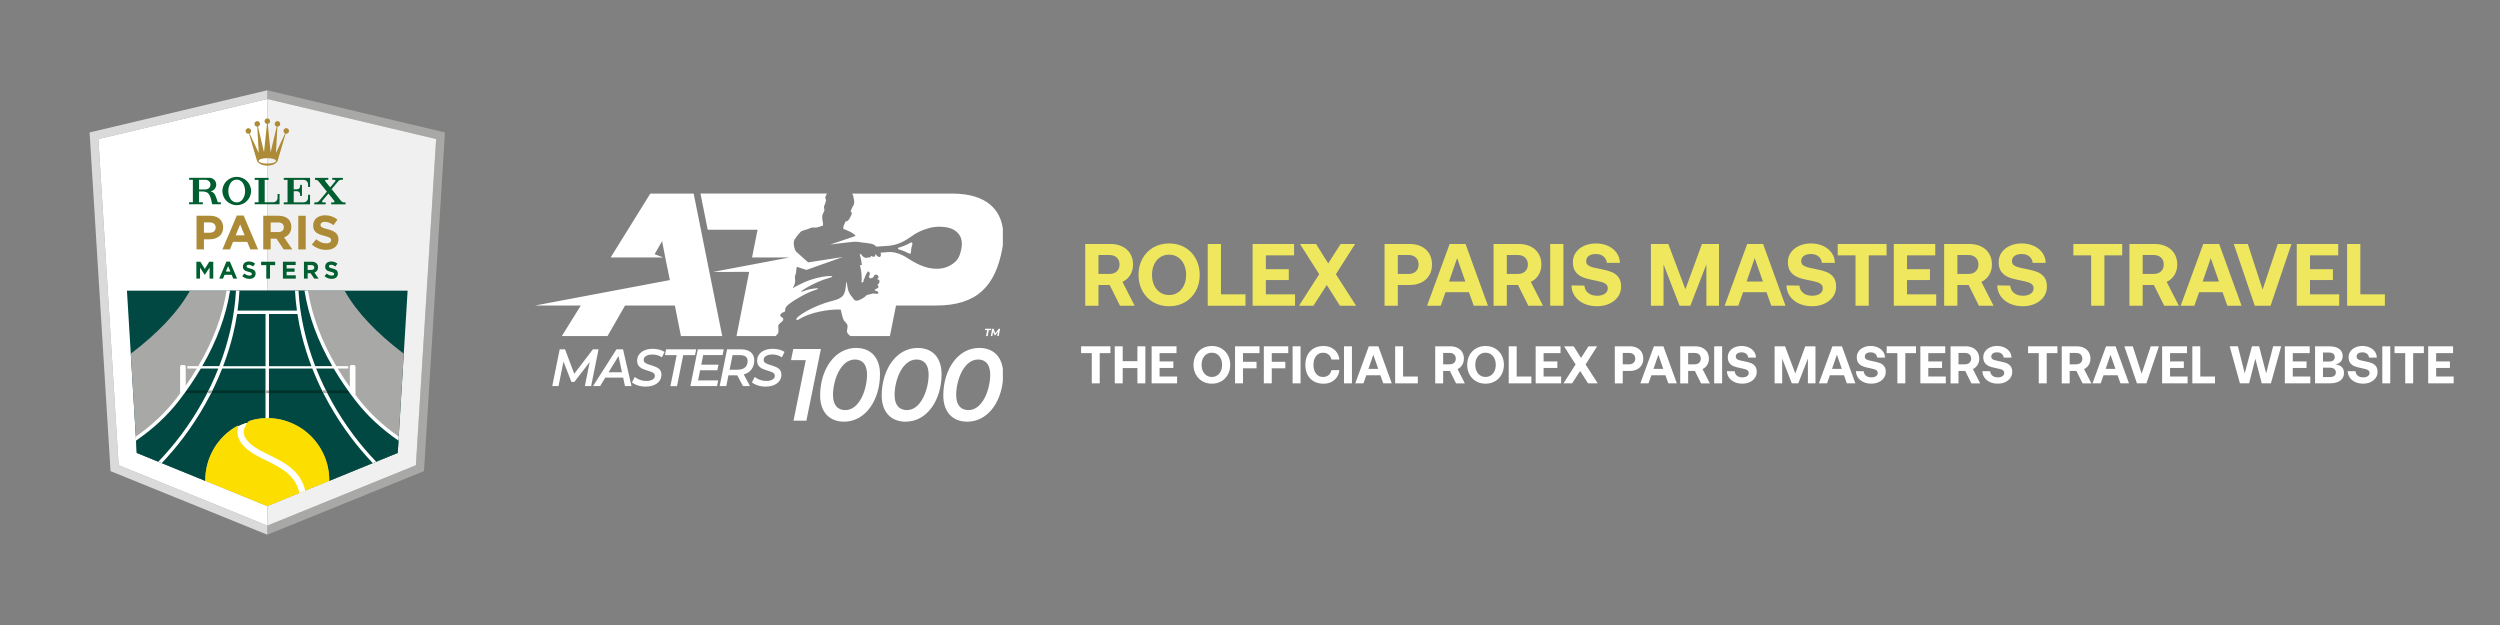 <?xml version="1.0" encoding="UTF-8"?>
<svg id="Calque_1" data-name="Calque 1" xmlns="http://www.w3.org/2000/svg" viewBox="0 0 1700.79 425.2">
  <rect x="0" y="0" width="1700.79" height="425.2" fill="#808080" stroke="none"/>
  <defs>
    <style>
      .cls-1 {
        fill: #f0f0f0;
      }

      .cls-2 {
        fill: #fff;
      }

      .cls-3 {
        fill: #00312b;
      }

      .cls-4 {
        fill: #005e30;
      }

      .cls-5 {
        fill: #a8a8a7;
      }

      .cls-6 {
        fill: #fcdf00;
      }

      .cls-7 {
        fill: #dadada;
      }

      .cls-8 {
        fill: #ad8a35;
      }

      .cls-9 {
        fill: #efe85f;
      }

      .cls-10 {
        fill: #004841;
      }
    </style>
  </defs>
  <g>
    <path class="cls-2" d="m619.64,165.03c-3.8,2.13-6.57,3.03-8.22,3.4-.18.04-.49.27-.48.62,0,.35.19.55.36.59,1.6.41,4.06,1.19,7.2,2.87.56.3,1.25-.17,1.26-.92.03-2.44.45-3.56.95-5.52.16-.63-.22-1.16-.7-1.16-.12,0-.25.03-.38.11m-177.22-33.3l-26.96,43.42,35.77.02-5.88-2.24,5.1-8.87,2.42,12.52h0l2.88,13.97-91.75,17.31,31.13.03-12.9,20.77h31.07l11.94-20.77h33.89l4.14,20.77h28.09l-19.44-96.93h-29.51Zm34.14,0l4.92,24.58h33.9l-3.73,18.86h25.54s-52.15,9.85-52.15,9.85l24.66-.05-8.64,43.69h26.64c.37-.43.81-.91,1.32-1.46,1.17-1.25.25-4.43.48-5.65.3-1.6,2.95-2.44,3.36-4.01.56-2.13-3.48-1.76-1.55-4.02,1.2-1.41,2.97-.92,2.85-2.3-.19-2.25,1.91-3.78,2.8-4.48,3.86-3.05,12.52-7.87,17.76-9.46,5.5-1.67-2.08-1.51-8.35.88-5.7,2.17,7.37-6.35,17.71-9.06,7.37-1.92-5.41-2.3-17.18,3.09-3.74,1.71-5.83,2.76-7.32,3.77-.06.04-.14-.02-.11-.09.59-1.24,1.81-3.36,1.45-5.56-.23-1.44-.08-3.03.48-4.14.45-.88.18-3.25.67-4.48.04-.09.14-.14.24-.11l6.33,2.06,24.72-8.77-23.54,3.64-8.17-7.27c-1.15-1.28-2.35-6.29-1.14-8.17,1.72-2.67,3.48-4.7,4.24-5.4,1.11-1.02,4.51-1.45,6.19-2.33,1.21-.64,2.27-.58,3.22-.52.52.03,1.01.06,1.48-.02,1.3-.27,3.6-1.12,4.3-1.39.04-.02.06-.05.06-.09,0-.26-.05-1.25-.14-1.7-.37-1.79-.57-3.48-.46-4.71.14-1.53,1.42-2.86,1.48-3.88.06-1.02-.65-2.06-.11-3.06.5-.92.64-1.64,1.21-3.58-.14-1.15-.85-1.56-.34-2.75.27-.62.73-1.5.92-1.94h-86.01Zm103.11,0c.34.4.53.78.62,1.02.36.97.4,1.7.52,2.43.23,1.41.5,1.62.33,2.71-.31,2.09-.68,1.89-1.3,3.12-.63,1.26-1.02,2.69-1.13,3.11-.01.06.03.11.09.1.22-.01.68.05.7.76.03.94-1.02,2.77-1.31,3.3-.29.52-.95,1.6-1.51,1.94-.97.59-1.27.25-1.41.54-.14.3-1.11,2.2-1.26,2.72-.18.65-.27,1.44-.31,2.03,0,.09.04.18.13.21,1.95.79,7.02,2.67,8.24,4.83l-17.16,5.8c2.4-.3,5.03-.64,7.37-.92,3.19-.38,8.36-.98,10.03-.97,1.65.02,3.68.46,4.28.54,2.01.28,3.8.35,5.97.81,2.18.46,2.77,1.25,3.18,1.55.09.06.53.44.53.44,2.65-.2,6.74-.46,7.61-.54.44-.04,1.35-.09,1.52-.11,8.26-1.09,12.78-5.21,16.72-7.71,4.36-2.77,10.91-5.03,15.61-5.16,6.07-.17,10.43.9,13.33,3.66,2.91,2.75,4.04,6.39,2.87,11.88-1.13,5.3-2.75,7.74-6.5,10.17-3.75,2.43-7.9,3.2-12.79,2.74-8.15-.78-15.43-6.08-18.31-7.81-2.47-1.48-5.87-3.05-9.7-3.41-.37-.04-1.47-.07-2.24,0-.26.02-3.37.24-5.34.39.22.77.27,1.38.26,1.52-.06,1.04-.61,1.54-1.22,1.46-.56-.07-1.96-1.16-2.36-2.06-.04-.09-.17-.13-.17.02,0,.17.02.33,0,.48-.03.28-.19,1.15-.78,1.33-.49.15-1.25.01-1.8-.45-.16-.13-.4-.07-.47.13-.21.63-.34,1.01-1.48.77-.78-.09-.62.24-1.12.33-1.22.24-1.81-.43-2.78-.9-.97-.46-.65-1.42-1.61-1.59-.19-.03-.51-.1-.69-.12.48,1.74,1.09,3.86,1.53,7.27.01.09-.05.18-.14.2l-.98.12c-.09.01-.16.1-.14.19.25,1.32.86,3.81.99,5.59.24,3.25.2,4.2,0,5.81-.02.11.08.21.18.19.31-.07.86-.23,1.14-.46.01-.72.29-1.8.35-1.88.1-.15.21-.29.32-.41.08-.09.14-.2.18-.32l.25-.94c.04-.14.09-.28.16-.41l1.35-2.52s.31-.69.86-.54c0,0,.89.5.87,1.47-.02.97-.64,2.14-.64,2.14l.57.95s1.03.35,2.03-.41c0,0,.28-.18.86-.67-.25-.7.35-1.6,1.98-1.27.56.25,2.16,1.57.17,2.94-.08.06-.04.18.05.17,2.18-.14,1.91,2.61.43,3.43-.13.07-.16.25-.07.38.22.33.56.92.5,1.47,0,0,0,.72-2.11,1.48,0,0-.65.28-.39.77.26.09.54.2.87.31,0,0,1.92.45,1.54,1.56,0,0-.31.93-2.13.32,0,0-1.1.07-1.8-.06-.32.11-1.78.59-3.46.9-.39.07-.71.3-.98.61,0,0,0,0-.01.01-1.18,1.41-4.77,3.35-6.38,3.36-1.78.02-2.01-1.41-3.31-2.83-2.52-2.75-2.95-6.19-3.34-9.6-.03-.22-.34-.22-.37,0-.45,4-.68,7.6-2.8,9.57-1.3,1.21-3.33,2.15-6.63,2.96-12.5,3.09-25.95,11.08-24.43,12.9.6.72,2.01-.71,4.48-1.9,9.32-4.46,21.39-5.36,25.27-5.04.28.02.5.26.53.55.05.49.19,1.37.6,2.87.34,1.25.73,3.49,2,4.73,2.32,2.26,2,3.1,1.46,6.14-.36,1.98,2.25,3.64,2.32,3.71h26.88l4.14-20.77h27.29c27.89,0,40.28-13.26,45.02-38.66.14-.75.27-1.54.38-2.39v-11.38c-1.7-11.47-9.52-23.73-34.69-23.73h-67.9Z"/>
    <path class="cls-2" d="m403.34,237.67l-12.68,16.64-6.24-16.64h-3.66l-5.06,25h4.28l3.36-16.71,5.4,13.86h2l10.44-13.54-3.29,16.39h4.25l5.06-25h-3.86Zm17.45,4.57l2.35,11h-9.11l6.76-11Zm-1.4-4.57l-15.94,25h4.81l3.54-5.79h12.15l1.22,5.79h4.46l-5.78-25h-4.45Zm33.76,0l-.8,3.93h8.01l-4.27,21.07h4.49l4.23-21.07h8.01l.83-3.93h-20.5Zm21.58,0l-5.06,25h18.12l.8-3.89h-13.67l1.38-6.89h11.74l.76-3.82h-11.7l1.3-6.5h13.18l.8-3.89h-17.64Zm23.65,3.93h5.14c3.28,0,5.13,1.32,5.11,4.04-.03,3.86-2.57,5.89-6.92,5.89h-5.34l2.02-9.93Zm-3.73-3.93l-5.06,25h4.53l1.44-7.33h6.01l3.9,7.33h4.76l-4.24-7.93c4.46-1.28,7.12-4.67,7.17-9.53.04-4.75-3.28-7.54-9.11-7.54h-9.39Zm45.04-.25l-1.55,7.6h10.03l-8.33,41.18h8.76l9.88-48.77h-18.79Zm-106.24,7.97c-.08,8.04,12.13,5.61,12.09,10.25-.02,2.22-2.31,3.54-5.83,3.54-2.93,0-5.86-1.04-7.85-2.72l-1.93,3.64c1.88,1.68,5.53,2.93,9.33,2.93,6.35,0,10.69-3.14,10.74-8.11.07-7.64-12.13-5.36-12.09-10.04.02-2.18,2.21-3.71,5.87-3.71,2.41,0,4.76.68,6.54,1.93l1.79-3.68c-2.02-1.36-4.95-2.11-8.06-2.11-6.25,0-10.55,3.14-10.6,8.07m81.61,0c-.07,8.04,12.13,5.61,12.09,10.25-.02,2.22-2.31,3.54-5.83,3.54-2.93,0-5.86-1.04-7.85-2.72l-1.93,3.64c1.88,1.68,5.53,2.93,9.33,2.93,6.35,0,10.7-3.14,10.74-8.11.07-7.64-12.14-5.36-12.09-10.04.02-2.18,2.21-3.71,5.87-3.71,2.41,0,4.76.68,6.54,1.93l1.8-3.68c-2.02-1.36-4.95-2.11-8.06-2.11-6.25,0-10.55,3.14-10.6,8.07m51.64,23.11c.1-10.24,5.41-23.9,14.91-23.9,5.18,0,8.32,3.48,8.25,10.52-.09,10.24-5.34,23.9-14.76,23.9-5.33,0-8.46-3.49-8.4-10.52m-8.75.21c-.11,11.42,6.09,18.18,16.33,18.18,14.54,0,24.24-14.7,24.4-31.97.11-11.43-6.1-18.19-16.26-18.19-14.61,0-24.31,14.7-24.47,31.98m50.65-.21c.09-10.24,5.4-23.9,14.91-23.9,5.18,0,8.32,3.48,8.25,10.52-.09,10.24-5.34,23.9-14.77,23.9-5.32,0-8.45-3.49-8.39-10.52m-8.76.21c-.11,11.42,6.1,18.18,16.33,18.18,14.55,0,24.25-14.7,24.41-31.97.11-11.43-6.09-18.19-16.27-18.19-14.61,0-24.31,14.7-24.47,31.98m50.66-.21c.09-10.24,5.4-23.9,14.9-23.9,5.19,0,8.32,3.48,8.26,10.52-.1,10.24-5.34,23.9-14.77,23.9-5.32,0-8.45-3.49-8.39-10.52m-8.76.21c-.11,11.42,6.1,18.18,16.33,18.18,13.4,0,22.7-12.49,24.2-27.97v-7.77c-1.16-9.14-7.06-14.43-16.06-14.43-14.61,0-24.31,14.7-24.47,31.98m28.49-45.04l-.19.94h1.54l-.77,4.06h1.11l.78-4.06h1.53l.18-.94h-4.18Zm9.23,0l-2.34,3.11-1.2-3.11h-.91l-.96,5h1.04l.57-3,.99,2.47h.49l1.83-2.44-.56,2.97h1.04l.95-5h-.95Z"/>
    <g>
      <g>
        <polygon class="cls-5" points="181.83 363.77 288.45 320.52 302.7 90.1 181.83 61.43 181.83 67.35 296.71 94.59 282.94 316.49 181.84 357.59 181.83 363.77"/>
        <polygon class="cls-7" points="181.83 363.77 75.2 320.52 60.95 90.1 181.83 61.43 181.83 67.35 66.94 94.59 80.72 316.49 181.84 357.59 181.83 363.77"/>
        <polygon class="cls-2" points="181.83 67.35 181.84 357.59 80.72 316.49 66.94 94.59 181.83 67.35"/>
        <polygon class="cls-1" points="181.83 67.35 181.84 357.59 282.94 316.49 296.71 94.59 181.83 67.35"/>
      </g>
      <path class="cls-10" d="m86.36,197.76l6.71,110.36,46.59,19.02c-.16-15.15,7.87-29.8,21.91-37.47.25-.14.72.28.72.28,1.11-.36,3.94-2.02,5.96-2.2,0,0,.47-.79,1.38-1.33.5-.29,2.81-.92,4.32-1.22,18.18-3.56,37.19,5.42,45.74,22.86,3.02,6.15,4.39,12.67,4.31,19.07h0s46.59-19.02,46.59-19.02l6.71-110.36H86.36Z"/>
      <path class="cls-5" d="m93.06,308.12l88.76,36.23,88.76-36.23,4.1-67.5c-18.38-13.94-32.05-28.24-40.25-42.86h-105.21c-8.21,14.62-21.88,28.93-40.26,42.87l4.1,67.5Z"/>
      <path class="cls-10" d="m243.06,272.16c-18.48-23.84-30.62-48.72-34.78-74.4h-52.89c-4.16,25.68-16.3,50.56-34.78,74.4-7.81,10.07-17.37,18.8-28.14,26.18l.59,9.79,46.59,19.02c-.16-15.15,7.87-29.8,21.91-37.47.25-.14.72.28.72.28,1.11-.36,3.94-2.02,5.96-2.2,0,0,.47-.79,1.38-1.33.5-.29,2.81-.92,4.32-1.22,18.18-3.56,37.19,5.42,45.74,22.86,3.02,6.15,4.39,12.67,4.31,19.07h0s46.59-19.02,46.59-19.02l.6-9.8c-10.76-7.38-20.32-16.1-28.12-26.16Z"/>
      <path class="cls-6" d="m139.65,327.14l42.18,17.21,42.17-17.21c.08-6.41-1.29-12.93-4.31-19.07-8.56-17.44-27.56-26.42-45.74-22.86-1.51.3-3.82.93-4.32,1.22-.92.53-1.38,1.33-1.38,1.33-2.02.18-4.84,1.84-5.96,2.2,0,0-.47-.42-.72-.28-14.04,7.68-22.07,22.32-21.91,37.47Z"/>
      <path class="cls-2" d="m183.06,309.49c-4.44-2.17-8.63-4.23-11.85-6.84-3.9-3.18-5.72-6.38-5.39-9.51.25-2.45,2.42-5.39,2.42-5.39-2.02.18-5.99,2.18-6.01,2.16-.31.89-.54,1.81-.64,2.78-.49,4.66,1.84,9.12,6.94,13.26,3.59,2.92,8,5.08,12.66,7.36,9.72,4.76,19.73,9.67,22.49,22.12l4-1.64c-3.34-13.88-14.57-19.38-24.62-24.31Z"/>
      <path class="cls-3" d="m141.88,265.64h-14.98c-.43.61-.86,1.21-1.3,1.82h15.37c.31-.6.61-1.21.92-1.82Z"/>
      <g>
        <path class="cls-3" d="m222.69,267.46h15.38c-.44-.61-.87-1.21-1.3-1.82h-15c.3.61.61,1.21.92,1.82Z"/>
        <path class="cls-3" d="m219.1,265.64h-36.11v1.82h37.01c-.31-.6-.6-1.21-.9-1.82Z"/>
      </g>
      <path class="cls-3" d="m180.66,265.64h-36.11c-.3.61-.6,1.21-.9,1.82h37.01v-1.82Z"/>
      <path class="cls-2" d="m242.14,272.88c7.8,10.06,17.58,19.07,28.96,26.9l.17-2.72c-10.69-7.52-19.89-16.09-27.28-25.61-.73-.95-1.44-1.89-2.15-2.84v-19.11c0-.65-.54-1.18-1.19-1.18h-1.47c-.65,0-1.18.53-1.18,1.18v13.83c-2.97-4.19-5.71-8.4-8.24-12.61h7.13v-1.61h-8.1c-10.06-17.11-16.53-34.3-19.26-51.36h-2.38c2.67,17.08,9.04,34.27,18.92,51.36h-11.6c-6.58-17.05-10.48-34.52-11.4-51.36h-2.37c.22,4.47.66,9,1.3,13.55h-40.38c.64-4.55,1.09-9.08,1.29-13.58h-2.37c-.9,16.88-4.8,34.35-11.38,51.39h-11.58c9.88-17.09,16.24-34.28,18.94-51.39h-2.38c-2.74,17.1-9.22,34.29-19.27,51.39h-7.37v1.61h6.4c-2.34,3.89-4.84,7.77-7.54,11.64v-12.86c0-.65-.53-1.18-1.18-1.18h-1.48c-.65,0-1.18.53-1.18,1.18v18.05s-1.81,2.55-2.86,3.9c-7.39,9.53-16.6,18.11-27.35,25.64l.17,2.72c11.44-7.85,21.22-16.86,29.03-26.93,5.7-7.35,10.73-14.75,15.11-22.16h11.91c-6.26,15.8-14.83,31.21-25.48,45.37-4.7,6.25-9.83,12.26-15.37,18.05l2.32.95c5.37-5.65,10.34-11.51,14.92-17.59,10.93-14.54,19.81-30.41,26.23-46.78h29.49v33.74c.78-.02,1.56-.02,2.34,0v-33.74h29.49c6.43,16.37,15.3,32.24,26.24,46.78,4.57,6.08,9.55,11.94,14.88,17.57l2.32-.95c-5.51-5.76-10.63-11.78-15.33-18.02-10.65-14.17-19.22-29.57-25.48-45.37h11.92c4.38,7.41,9.41,14.8,15.11,22.16Zm-61.48-23.77h-28.87c2.68-7.01,4.92-14.11,6.67-21.23,1.17-4.77,2.11-9.52,2.84-14.24h19.36v35.47Zm2.34,0v-35.47h19.36c.73,4.72,1.67,9.47,2.84,14.24,1.75,7.12,3.99,14.22,6.67,21.23h-28.87Z"/>
      <path class="cls-5" d="m143.65,267.46c.31-.6.6-1.21.9-1.82h-2.67c-.3.61-.61,1.21-.92,1.82h2.69Z"/>
      <rect class="cls-5" x="180.66" y="265.64" width="2.34" height="1.82"/>
      <path class="cls-5" d="m222.69,267.46c-.31-.6-.61-1.21-.92-1.82h-2.67c.3.61.6,1.21.9,1.82h2.69Z"/>
      <g>
        <polygon class="cls-4" points="133.59 178.06 136.32 178.06 139.34 182.92 142.37 178.06 145.09 178.06 145.09 189.55 142.58 189.55 142.58 182.04 139.34 186.95 139.28 186.95 136.07 182.1 136.07 189.55 133.59 189.55 133.59 178.06"/>
        <path class="cls-4" d="m154.07,177.97h2.33l4.93,11.58h-2.65l-1.05-2.58h-4.87l-1.05,2.58h-2.58l4.93-11.58Zm2.66,6.77l-1.53-3.72-1.52,3.72h3.05Z"/>
        <path class="cls-4" d="m164.78,187.88l1.49-1.79c1.04.86,2.12,1.4,3.44,1.4,1.04,0,1.66-.41,1.66-1.08v-.03c0-.64-.39-.97-2.31-1.47-2.32-.59-3.81-1.23-3.81-3.51v-.04c0-2.09,1.68-3.47,4.03-3.47,1.67,0,3.11.53,4.27,1.46l-1.32,1.91c-1.02-.7-2.02-1.13-2.99-1.13s-1.48.45-1.48,1v.03c0,.76.5,1,2.48,1.51,2.34.61,3.65,1.44,3.65,3.45v.03c0,2.29-1.74,3.57-4.22,3.57-1.74,0-3.5-.61-4.87-1.84"/>
        <polygon class="cls-4" points="181.16 180.38 177.65 180.38 177.65 178.06 187.19 178.06 187.19 180.38 183.68 180.38 183.68 189.55 181.16 189.55 181.16 180.38"/>
        <polygon class="cls-4" points="192.47 178.06 201.14 178.06 201.14 180.3 194.98 180.3 194.98 182.64 200.4 182.64 200.4 184.88 194.98 184.88 194.98 187.3 201.22 187.3 201.22 189.55 192.47 189.55 192.47 178.06"/>
        <path class="cls-4" d="m206.77,178.05h5.26c1.47,0,2.6.42,3.36,1.17.64.64.99,1.54.99,2.63v.03c0,1.86-1,3.03-2.47,3.57l2.82,4.1h-2.96l-2.47-3.68h-1.99v3.68h-2.53v-11.5Zm5.1,5.59c1.23,0,1.93-.65,1.93-1.63v-.03c0-1.09-.75-1.64-1.98-1.64h-2.52v3.3h2.57Z"/>
        <path class="cls-4" d="m220.77,187.88l1.49-1.79c1.04.86,2.12,1.4,3.44,1.4,1.04,0,1.66-.41,1.66-1.08v-.03c0-.64-.4-.97-2.31-1.47-2.32-.59-3.82-1.23-3.82-3.51v-.04c0-2.09,1.68-3.47,4.03-3.47,1.68,0,3.11.53,4.27,1.46l-1.31,1.91c-1.02-.7-2.02-1.13-2.99-1.13s-1.48.45-1.48,1v.03c0,.76.49,1,2.48,1.51,2.33.61,3.65,1.44,3.65,3.45v.03c0,2.29-1.74,3.57-4.22,3.57-1.74,0-3.5-.61-4.88-1.84"/>
      </g>
      <g>
        <path class="cls-8" d="m133.71,146.79h9.35c5.46,0,8.76,3.24,8.76,7.91v.07c0,5.3-4.12,8.04-9.25,8.04h-3.83v6.87h-5.03v-22.89Zm9.02,11.54c2.52,0,3.99-1.5,3.99-3.47v-.07c0-2.26-1.57-3.47-4.09-3.47h-3.89v7h3.99Z"/>
        <path class="cls-8" d="m161.11,146.63h4.64l9.81,23.05h-5.26l-2.09-5.13h-9.68l-2.09,5.13h-5.13l9.81-23.05Zm5.3,13.47l-3.04-7.42-3.04,7.42h6.08Z"/>
        <path class="cls-8" d="m179.09,146.79h10.46c2.91,0,5.17.82,6.67,2.32,1.27,1.27,1.96,3.07,1.96,5.23v.07c0,3.69-2,6.02-4.9,7.09l5.59,8.17h-5.88l-4.9-7.32h-3.96v7.32h-5.04v-22.89Zm10.14,11.12c2.45,0,3.86-1.31,3.86-3.24v-.07c0-2.16-1.5-3.27-3.96-3.27h-5v6.57h5.1Z"/>
        <path class="cls-8" d="m202.95,146.79h5.04v22.89h-5.04v-22.89Z"/>
        <path class="cls-8" d="m212.14,166.35l2.98-3.56c2.06,1.7,4.22,2.78,6.83,2.78,2.06,0,3.3-.82,3.3-2.16v-.07c0-1.27-.79-1.93-4.61-2.91-4.61-1.18-7.58-2.45-7.58-7v-.07c0-4.15,3.33-6.9,8.01-6.9,3.33,0,6.18,1.05,8.5,2.91l-2.62,3.79c-2.03-1.41-4.02-2.26-5.95-2.26s-2.94.88-2.94,1.99v.07c0,1.5.98,1.99,4.94,3.01,4.64,1.21,7.26,2.88,7.26,6.87v.07c0,4.54-3.47,7.09-8.4,7.09-3.47,0-6.96-1.21-9.71-3.66Z"/>
      </g>
      <g>
        <path class="cls-8" d="m168.94,90.97c.16,0,.32-.03.47-.06l5.35,18.2h0c.6,2.03,3.55,3.57,7.11,3.57s6.52-1.54,7.11-3.57h0l5.35-18.19c.13.03.27.05.41.05,1.04,0,1.88-.84,1.88-1.89s-.84-1.88-1.88-1.88-1.88.84-1.88,1.88c0,.75.44,1.39,1.07,1.7l-6.2,13.3,1-17.92h.04c1.04,0,1.88-.84,1.88-1.88s-.84-1.88-1.88-1.88-1.88.84-1.88,1.88c0,.86.58,1.58,1.36,1.81l-4.13,17.51-1.99-19.3c.91-.13,1.61-.91,1.61-1.86,0-1.04-.84-1.88-1.88-1.88s-1.88.85-1.88,1.88c0,.95.71,1.74,1.62,1.86l-1.99,19.26-4.12-17.47c.79-.22,1.37-.95,1.37-1.81,0-1.04-.84-1.88-1.88-1.88s-1.88.84-1.88,1.88.84,1.88,1.88,1.88h.03l1,17.91-6.21-13.31c.6-.31,1.02-.94,1.02-1.67,0-1.04-.84-1.88-1.88-1.88s-1.88.84-1.88,1.88.84,1.89,1.88,1.89m12.91,16.61c3.26,0,5.9.83,5.9,1.85s-2.64,1.85-5.9,1.85-5.9-.83-5.9-1.85,2.64-1.85,5.9-1.85"/>
        <path class="cls-4" d="m161.05,120.31c-5.4,0-9.77,4.38-9.77,9.64s4.38,9.65,9.77,9.65,9.77-4.38,9.77-9.65-4.38-9.64-9.77-9.64m4.06,15.21c-.3.46-.68.86-1.13,1.19-.72.57-1.55.91-2.42.94-.17.02-.34.03-.52.03s-.35,0-.52-.03c-.88-.04-1.7-.37-2.42-.94-.44-.33-.82-.73-1.13-1.19-1.01-1.4-1.65-3.37-1.65-5.55,0-2.05.56-3.91,1.47-5.29.51-.91,1.31-1.63,2.28-2.05h.02s.14-.06.14-.06c.13-.06.26-.1.4-.14.45-.13.92-.2,1.41-.2s.96.07,1.41.2c.13.04.27.09.39.14l.14.06h.02c.97.43,1.77,1.15,2.28,2.06.91,1.38,1.47,3.24,1.47,5.29,0,2.18-.63,4.15-1.65,5.55"/>
        <path class="cls-4" d="m190.19,131.96h-1.36v2.72c-.04,1.63-1.37,2.94-3.01,2.94h-.02s0,0,0,0h-5.71v-15.27h2.62v-1.36h-9.44v1.36h2.62v15.27h-2.62v1.36h16.92s0,0,0,0v-4.44h0v-2.57Z"/>
        <path class="cls-4" d="m210.84,120.99h-17.79v1.36h2.57v15.28h-2.57v1.36h0s13.49,0,13.49,0h4.39v-6.48h-1.36v2.15h0c-.02,1.65-1.36,2.97-3.01,2.97h-.02s-4.85,0-4.85,0h0s-1.82,0-1.82,0h-.05v-7.58h1.4s.76,0,.76,0c1.22.01,2.2,1,2.2,2.22v.05s0,0,0,0v.99h1.24v-3.27h0v-1.11h0v-3.15h-1.24v.87h0v.05c0,1.22-.98,2.09-2.2,2.1h-2.16v-6.45h6.76c1.64,0,2.98,1.34,3,2.98h0v1.85h1.36v-6.18h0s-.09,0-.09,0Z"/>
        <path class="cls-4" d="m234.18,137.69c-1.31-.03-1.61-.44-2.62-1.59l-5.96-7.42,3.94-4.71h0c1.06-1.21,1.35-1.62,2.71-1.65h1.03v-1.32h-7.26v1.32h1.6s0,0,0,0c.34,0,.62.28.62.62,0,.13-.04.26-.12.36l-3.49,4.17-2.74-3.41-.57-.73c-.08-.11-.14-.24-.14-.38,0-.34.28-.62.62-.62h1.56v-1.32h-9.08v1.32h.43c1.16.05,1.49.45,2.41,1.49l5.27,6.56-4.75,5.67h0c-1.06,1.2-1.35,1.62-2.71,1.64h-1.11v1.31h7.77v-1.31h-1.91s0,0,0,0c-.34,0-.62-.28-.62-.62,0-.14.06-.28.14-.38l4.22-5.03,3.5,4.36.53.67c.08.11.14.24.14.38,0,.34-.28.62-.62.62h0s0,0,0,0h-1.68v1.31h0s9.78,0,9.78,0v-1.31h-.87Z"/>
        <path class="cls-4" d="m148.19,137.6l-1.19-3.46c-.56-1.54-.95-2.23-1.82-3.03-.57-.51-1.37-.76-1.96-.93,2.21-.35,3.9-2.27,3.9-4.58,0-2.56-2.08-4.64-4.64-4.64h-.09s0,0,0,0h-13.71v1.35h2.53v15.29h-2.58v1.36h6.75s2.62,0,2.62,0v-1.36h-2.59v-7.34h2.01c.07,0,.12,0,.19,0h.41c.64.03,1.2.12,1.7.26.46.12.96.28,1.28.49.45.29.92.69,1.33,1.4.11.19.21.37.3.57.76,1.44,1.22,3.43,1.73,5.97h3.09s2.79,0,2.79,0v-1.36h-2.04Zm-8.39-8.71h-4.38v-6.58h4.38c1.89.07,3.39,1.38,3.39,3.29s-1.5,3.21-3.39,3.29"/>
      </g>
    </g>
  </g>
  <g>
    <g>
      <path class="cls-9" d="m755.4,165.98c3.04,0,5.73.57,8.07,1.71,2.34,1.14,4.15,2.77,5.43,4.89,1.28,2.12,1.92,4.58,1.92,7.38s-.64,5.05-1.92,7.11c-1.28,2.06-3.04,3.63-5.28,4.71l8.28,16.2h-9.96l-7.02-14.1h-7.62v14.1h-9v-42h17.1Zm-8.1,20.4h7.38c2.12,0,3.81-.58,5.07-1.74s1.89-2.72,1.89-4.68-.63-3.58-1.89-4.74-2.95-1.74-5.07-1.74h-7.38v12.9Z"/>
      <path class="cls-9" d="m813.54,197.93c-1.76,3.26-4.22,5.81-7.38,7.65-3.16,1.84-6.76,2.76-10.8,2.76s-7.64-.92-10.8-2.76c-3.16-1.84-5.62-4.39-7.38-7.65-1.76-3.26-2.64-6.91-2.64-10.95s.88-7.69,2.64-10.95c1.76-3.26,4.22-5.81,7.38-7.65,3.16-1.84,6.76-2.76,10.8-2.76s7.64.92,10.8,2.76c3.16,1.84,5.62,4.39,7.38,7.65,1.76,3.26,2.64,6.91,2.64,10.95s-.88,7.69-2.64,10.95Zm-28.38-3.87c.96,2.08,2.32,3.71,4.08,4.89,1.76,1.18,3.8,1.77,6.12,1.77s4.3-.59,6.06-1.77c1.76-1.18,3.12-2.81,4.08-4.89s1.44-4.44,1.44-7.08-.48-5-1.44-7.08-2.32-3.71-4.08-4.89c-1.76-1.18-3.78-1.77-6.06-1.77s-4.36.59-6.12,1.77c-1.76,1.18-3.12,2.81-4.08,4.89s-1.44,4.44-1.44,7.08.48,5,1.44,7.08Z"/>
      <path class="cls-9" d="m821.64,207.98v-42h9v34.26h16.68v7.74h-25.68Z"/>
      <path class="cls-9" d="m852.18,165.98h28.2v7.74h-19.2v9.42h15.6v7.38h-15.6v9.72h19.86v7.74h-28.86v-42Z"/>
      <path class="cls-9" d="m897.48,186.56l-13.08-20.58h10.92l8.28,13.2,8.46-13.2h9.84l-13.08,20.58,13.74,21.42h-10.98l-8.94-14.1-9.12,14.1h-9.78l13.74-21.42Z"/>
      <path class="cls-9" d="m959.04,165.98c3,0,5.65.57,7.95,1.71,2.3,1.14,4.08,2.77,5.34,4.89,1.26,2.12,1.89,4.58,1.89,7.38s-.63,5.25-1.89,7.35-3.04,3.72-5.34,4.86c-2.3,1.14-4.95,1.71-7.95,1.71h-8.1v14.1h-9v-42h17.1Zm-8.1,20.4h7.26c2.12,0,3.8-.58,5.04-1.74,1.24-1.16,1.86-2.72,1.86-4.68s-.62-3.58-1.86-4.74c-1.24-1.16-2.92-1.74-5.04-1.74h-7.26v12.9Z"/>
      <path class="cls-9" d="m970.86,207.98l15.36-42h10.8l15.24,42h-9.66l-3.24-9.18h-15.96l-3.24,9.18h-9.3Zm14.94-16.44h11.1l-5.58-15.96-5.52,15.96Z"/>
      <path class="cls-9" d="m1033.2,165.98c3.04,0,5.73.57,8.07,1.71,2.34,1.14,4.15,2.77,5.43,4.89,1.28,2.12,1.92,4.58,1.92,7.38s-.64,5.05-1.92,7.11c-1.28,2.06-3.04,3.63-5.28,4.71l8.28,16.2h-9.96l-7.02-14.1h-7.62v14.1h-9v-42h17.1Zm-8.1,20.4h7.38c2.12,0,3.81-.58,5.07-1.74s1.89-2.72,1.89-4.68-.63-3.58-1.89-4.74-2.95-1.74-5.07-1.74h-7.38v12.9Z"/>
      <path class="cls-9" d="m1054.62,165.98h9v42h-9v-42Z"/>
      <path class="cls-9" d="m1077.9,194.3c.16,2.08,1.01,3.75,2.55,5.01,1.54,1.26,3.59,1.89,6.15,1.89,2.12,0,3.85-.45,5.19-1.35,1.34-.9,2.01-2.15,2.01-3.75,0-1.12-.37-2.01-1.11-2.67-.74-.66-1.78-1.18-3.12-1.56-1.34-.38-3.41-.85-6.21-1.41-2.76-.52-5.08-1.19-6.96-2.01-1.88-.82-3.41-2.04-4.59-3.66-1.18-1.62-1.77-3.77-1.77-6.45,0-2.44.67-4.62,2.01-6.54s3.2-3.43,5.58-4.53c2.38-1.1,5.07-1.65,8.07-1.65s5.85.57,8.31,1.71,4.4,2.71,5.82,4.71c1.42,2,2.15,4.26,2.19,6.78h-8.82c-.2-1.8-.96-3.25-2.28-4.35-1.32-1.1-3.06-1.65-5.22-1.65-2,0-3.6.42-4.8,1.26s-1.8,2.04-1.8,3.6c0,1.12.36,1.99,1.08,2.61.72.62,1.74,1.12,3.06,1.5,1.32.38,3.36.83,6.12,1.35,2.8.52,5.16,1.17,7.08,1.95s3.47,1.96,4.65,3.54,1.77,3.69,1.77,6.33-.7,4.85-2.1,6.87-3.35,3.61-5.85,4.77c-2.5,1.16-5.31,1.74-8.43,1.74-3.36,0-6.35-.61-8.97-1.83-2.62-1.22-4.67-2.91-6.15-5.07-1.48-2.16-2.24-4.58-2.28-7.26l8.82.12Z"/>
      <path class="cls-9" d="m1123.14,165.98h11.82l11.64,30.84,11.28-30.84h11.58v42h-8.58v-28.14l-10.92,28.14h-7.32l-10.92-28.14v28.14h-8.58v-42Z"/>
      <path class="cls-9" d="m1173.3,207.98l15.36-42h10.8l15.24,42h-9.66l-3.24-9.18h-15.96l-3.24,9.18h-9.3Zm14.94-16.44h11.1l-5.58-15.96-5.52,15.96Z"/>
      <path class="cls-9" d="m1224.18,194.3c.16,2.08,1.01,3.75,2.55,5.01,1.54,1.26,3.59,1.89,6.15,1.89,2.12,0,3.85-.45,5.19-1.35,1.34-.9,2.01-2.15,2.01-3.75,0-1.12-.37-2.01-1.11-2.67-.74-.66-1.78-1.18-3.12-1.56-1.34-.38-3.41-.85-6.21-1.41-2.76-.52-5.08-1.19-6.96-2.01-1.88-.82-3.41-2.04-4.59-3.66-1.18-1.62-1.77-3.77-1.77-6.45,0-2.44.67-4.62,2.01-6.54s3.2-3.43,5.58-4.53c2.38-1.1,5.07-1.65,8.07-1.65s5.85.57,8.31,1.71,4.4,2.71,5.82,4.71c1.42,2,2.15,4.26,2.19,6.78h-8.82c-.2-1.8-.96-3.25-2.28-4.35-1.32-1.1-3.06-1.65-5.22-1.65-2,0-3.6.42-4.8,1.26s-1.8,2.04-1.8,3.6c0,1.12.36,1.99,1.08,2.61.72.62,1.74,1.12,3.06,1.5,1.32.38,3.36.83,6.12,1.35,2.8.52,5.16,1.17,7.08,1.95s3.47,1.96,4.65,3.54,1.77,3.69,1.77,6.33-.7,4.85-2.1,6.87-3.35,3.61-5.85,4.77c-2.5,1.16-5.31,1.74-8.43,1.74-3.36,0-6.35-.61-8.97-1.83-2.62-1.22-4.67-2.91-6.15-5.07-1.48-2.16-2.24-4.58-2.28-7.26l8.82.12Z"/>
      <path class="cls-9" d="m1250.22,165.98h33.24v7.74h-12.12v34.26h-9v-34.26h-12.12v-7.74Z"/>
      <path class="cls-9" d="m1288.38,165.98h28.2v7.74h-19.2v9.42h15.6v7.38h-15.6v9.72h19.86v7.74h-28.86v-42Z"/>
      <path class="cls-9" d="m1339.74,165.98c3.04,0,5.73.57,8.07,1.71,2.34,1.14,4.15,2.77,5.43,4.89,1.28,2.12,1.92,4.58,1.92,7.38s-.64,5.05-1.92,7.11c-1.28,2.06-3.04,3.63-5.28,4.71l8.28,16.2h-9.96l-7.02-14.1h-7.62v14.1h-9v-42h17.1Zm-8.1,20.4h7.38c2.12,0,3.81-.58,5.07-1.74s1.89-2.72,1.89-4.68-.63-3.58-1.89-4.74-2.95-1.74-5.07-1.74h-7.38v12.9Z"/>
      <path class="cls-9" d="m1367.58,194.3c.16,2.08,1.01,3.75,2.55,5.01,1.54,1.26,3.59,1.89,6.15,1.89,2.12,0,3.85-.45,5.19-1.35,1.34-.9,2.01-2.15,2.01-3.75,0-1.12-.37-2.01-1.11-2.67-.74-.66-1.78-1.18-3.12-1.56-1.34-.38-3.41-.85-6.21-1.41-2.76-.52-5.08-1.19-6.96-2.01-1.88-.82-3.41-2.04-4.59-3.66-1.18-1.62-1.77-3.77-1.77-6.45,0-2.44.67-4.62,2.01-6.54s3.2-3.43,5.58-4.53c2.38-1.1,5.07-1.65,8.07-1.65s5.85.57,8.31,1.71,4.4,2.71,5.82,4.71c1.42,2,2.15,4.26,2.19,6.78h-8.82c-.2-1.8-.96-3.25-2.28-4.35-1.32-1.1-3.06-1.65-5.22-1.65-2,0-3.6.42-4.8,1.26s-1.8,2.04-1.8,3.6c0,1.12.36,1.99,1.08,2.61.72.62,1.74,1.12,3.06,1.5,1.32.38,3.36.83,6.12,1.35,2.8.52,5.16,1.17,7.08,1.95s3.47,1.96,4.65,3.54,1.77,3.69,1.77,6.33-.7,4.85-2.1,6.87-3.35,3.61-5.85,4.77c-2.5,1.16-5.31,1.74-8.43,1.74-3.36,0-6.35-.61-8.97-1.83-2.62-1.22-4.67-2.91-6.15-5.07-1.48-2.16-2.24-4.58-2.28-7.26l8.82.12Z"/>
      <path class="cls-9" d="m1410.54,165.98h33.24v7.74h-12.12v34.26h-9v-34.26h-12.12v-7.74Z"/>
      <path class="cls-9" d="m1465.8,165.98c3.04,0,5.73.57,8.07,1.71,2.34,1.14,4.15,2.77,5.43,4.89,1.28,2.12,1.92,4.58,1.92,7.38s-.64,5.05-1.92,7.11c-1.28,2.06-3.04,3.63-5.28,4.71l8.28,16.2h-9.96l-7.02-14.1h-7.62v14.1h-9v-42h17.1Zm-8.1,20.4h7.38c2.12,0,3.81-.58,5.07-1.74s1.89-2.72,1.89-4.68-.63-3.58-1.89-4.74-2.95-1.74-5.07-1.74h-7.38v12.9Z"/>
      <path class="cls-9" d="m1483.56,207.98l15.36-42h10.8l15.24,42h-9.66l-3.24-9.18h-15.96l-3.24,9.18h-9.3Zm14.94-16.44h11.1l-5.58-15.96-5.52,15.96Z"/>
      <path class="cls-9" d="m1519.68,165.98h9.54l10.08,31.08,10.32-31.08h9.3l-14.22,42h-10.74l-14.28-42Z"/>
      <path class="cls-9" d="m1562.52,165.98h28.2v7.74h-19.2v9.42h15.6v7.38h-15.6v9.72h19.86v7.74h-28.86v-42Z"/>
      <path class="cls-9" d="m1596.78,207.98v-42h9v34.26h16.68v7.74h-25.68Z"/>
    </g>
    <g>
      <path class="cls-2" d="m735.49,235.6h19.94v4.64h-7.27v20.56h-5.4v-20.56h-7.27v-4.64Z"/>
      <path class="cls-2" d="m758.39,235.6h5.4v10.12h10.01v-10.12h5.4v25.2h-5.4v-10.4h-10.01v10.4h-5.4v-25.2Z"/>
      <path class="cls-2" d="m783.48,235.6h16.92v4.64h-11.52v5.65h9.36v4.43h-9.36v5.83h11.92v4.64h-17.32v-25.2Z"/>
      <path class="cls-2" d="m835.36,254.77c-1.06,1.96-2.53,3.49-4.43,4.59-1.9,1.11-4.06,1.66-6.48,1.66s-4.58-.55-6.48-1.66c-1.9-1.1-3.37-2.63-4.43-4.59-1.06-1.96-1.58-4.14-1.58-6.57s.53-4.62,1.58-6.57c1.06-1.96,2.53-3.49,4.43-4.59,1.9-1.1,4.06-1.66,6.48-1.66s4.58.55,6.48,1.66c1.9,1.1,3.37,2.63,4.43,4.59,1.06,1.96,1.58,4.15,1.58,6.57s-.53,4.61-1.58,6.57Zm-17.03-2.32c.58,1.25,1.39,2.22,2.45,2.93,1.06.71,2.28,1.06,3.67,1.06s2.58-.35,3.64-1.06c1.06-.71,1.87-1.69,2.45-2.93.58-1.25.86-2.66.86-4.25s-.29-3-.86-4.25c-.58-1.25-1.39-2.23-2.45-2.94-1.06-.71-2.27-1.06-3.64-1.06s-2.62.35-3.67,1.06c-1.06.71-1.87,1.69-2.45,2.94-.58,1.25-.86,2.66-.86,4.25s.29,3,.86,4.25Z"/>
      <path class="cls-2" d="m840.22,235.6h16.63v4.64h-11.23v5.9h9.22v4.43h-9.22v10.22h-5.4v-25.2Z"/>
      <path class="cls-2" d="m859.8,235.6h16.63v4.64h-11.23v5.9h9.22v4.43h-9.22v10.22h-5.4v-25.2Z"/>
      <path class="cls-2" d="m879.38,235.6h5.4v25.2h-5.4v-25.2Z"/>
      <path class="cls-2" d="m889.55,241.45c1-1.93,2.42-3.43,4.28-4.48s4.05-1.58,6.57-1.58c1.97,0,3.73.38,5.29,1.15,1.56.77,2.82,1.85,3.78,3.24.96,1.39,1.54,3,1.73,4.82h-5.4c-.31-1.44-.97-2.57-1.96-3.4-1-.83-2.24-1.24-3.73-1.24-2.02,0-3.61.76-4.79,2.27s-1.76,3.5-1.76,5.98.59,4.43,1.76,5.96c1.18,1.53,2.77,2.29,4.79,2.29,1.49,0,2.73-.41,3.73-1.24,1-.83,1.65-1.96,1.96-3.4h5.4c-.19,1.82-.77,3.43-1.73,4.82-.96,1.39-2.22,2.47-3.78,3.24-1.56.77-3.32,1.15-5.29,1.15-2.52,0-4.71-.53-6.57-1.58-1.86-1.05-3.29-2.55-4.28-4.48-1-1.93-1.49-4.18-1.49-6.75s.5-4.82,1.49-6.75Z"/>
      <path class="cls-2" d="m914.34,235.6h5.4v25.2h-5.4v-25.2Z"/>
      <path class="cls-2" d="m922.01,260.8l9.22-25.2h6.48l9.14,25.2h-5.8l-1.94-5.51h-9.58l-1.94,5.51h-5.58Zm8.96-9.87h6.66l-3.35-9.58-3.31,9.58Z"/>
      <path class="cls-2" d="m949.15,260.8v-25.2h5.4v20.56h10.01v4.64h-15.41Z"/>
      <path class="cls-2" d="m986.66,235.6c1.82,0,3.44.34,4.84,1.03,1.4.68,2.49,1.66,3.26,2.93.77,1.27,1.15,2.75,1.15,4.43s-.38,3.03-1.15,4.27c-.77,1.24-1.82,2.18-3.17,2.83l4.97,9.72h-5.98l-4.21-8.46h-4.57v8.46h-5.4v-25.2h10.26Zm-4.86,12.24h4.43c1.27,0,2.29-.35,3.04-1.04.76-.7,1.13-1.63,1.13-2.81s-.38-2.15-1.13-2.84-1.77-1.04-3.04-1.04h-4.43v7.74Z"/>
      <path class="cls-2" d="m1021.55,254.77c-1.06,1.96-2.53,3.49-4.43,4.59-1.9,1.11-4.06,1.66-6.48,1.66s-4.58-.55-6.48-1.66c-1.9-1.1-3.37-2.63-4.43-4.59-1.06-1.96-1.58-4.14-1.58-6.57s.53-4.62,1.58-6.57c1.06-1.96,2.53-3.49,4.43-4.59,1.9-1.1,4.06-1.66,6.48-1.66s4.58.55,6.48,1.66c1.9,1.1,3.37,2.63,4.43,4.59,1.06,1.96,1.58,4.15,1.58,6.57s-.53,4.61-1.58,6.57Zm-17.03-2.32c.58,1.25,1.39,2.22,2.45,2.93,1.06.71,2.28,1.06,3.67,1.06s2.58-.35,3.64-1.06c1.06-.71,1.87-1.69,2.45-2.93.58-1.25.86-2.66.86-4.25s-.29-3-.86-4.25c-.58-1.25-1.39-2.23-2.45-2.94-1.06-.71-2.27-1.06-3.64-1.06s-2.62.35-3.67,1.06c-1.06.71-1.87,1.69-2.45,2.94-.58,1.25-.86,2.66-.86,4.25s.29,3,.86,4.25Z"/>
      <path class="cls-2" d="m1026.41,260.8v-25.2h5.4v20.56h10.01v4.64h-15.41Z"/>
      <path class="cls-2" d="m1044.73,235.6h16.92v4.64h-11.52v5.65h9.36v4.43h-9.36v5.83h11.92v4.64h-17.32v-25.2Z"/>
      <path class="cls-2" d="m1071.91,247.95l-7.85-12.35h6.55l4.97,7.92,5.08-7.92h5.9l-7.85,12.35,8.24,12.85h-6.59l-5.36-8.46-5.47,8.46h-5.87l8.24-12.85Z"/>
      <path class="cls-2" d="m1108.84,235.6c1.8,0,3.39.34,4.77,1.03,1.38.68,2.45,1.66,3.2,2.93.76,1.27,1.13,2.75,1.13,4.43s-.38,3.15-1.13,4.41c-.76,1.26-1.82,2.23-3.2,2.92-1.38.68-2.97,1.03-4.77,1.03h-4.86v8.46h-5.4v-25.2h10.26Zm-4.86,12.24h4.36c1.27,0,2.28-.35,3.02-1.04.74-.7,1.12-1.63,1.12-2.81s-.37-2.15-1.12-2.84c-.74-.7-1.75-1.04-3.02-1.04h-4.36v7.74Z"/>
      <path class="cls-2" d="m1115.94,260.8l9.22-25.2h6.48l9.14,25.2h-5.8l-1.94-5.51h-9.58l-1.94,5.51h-5.58Zm8.96-9.87h6.66l-3.35-9.58-3.31,9.58Z"/>
      <path class="cls-2" d="m1153.34,235.6c1.82,0,3.44.34,4.84,1.03,1.4.68,2.49,1.66,3.26,2.93.77,1.27,1.15,2.75,1.15,4.43s-.38,3.03-1.15,4.27c-.77,1.24-1.82,2.18-3.17,2.83l4.97,9.72h-5.98l-4.21-8.46h-4.57v8.46h-5.4v-25.2h10.26Zm-4.86,12.24h4.43c1.27,0,2.29-.35,3.04-1.04.76-.7,1.13-1.63,1.13-2.81s-.38-2.15-1.13-2.84-1.77-1.04-3.04-1.04h-4.43v7.74Z"/>
      <path class="cls-2" d="m1166.19,235.6h5.4v25.2h-5.4v-25.2Z"/>
      <path class="cls-2" d="m1180.16,252.59c.1,1.25.61,2.25,1.53,3.01s2.15,1.13,3.69,1.13c1.27,0,2.31-.27,3.11-.81.8-.54,1.21-1.29,1.21-2.25,0-.67-.22-1.21-.67-1.6-.44-.4-1.07-.71-1.87-.94-.8-.23-2.05-.51-3.73-.85-1.66-.31-3.05-.71-4.18-1.21s-2.05-1.22-2.75-2.2c-.71-.97-1.06-2.26-1.06-3.87,0-1.46.4-2.77,1.21-3.92.8-1.15,1.92-2.06,3.35-2.72,1.43-.66,3.04-.99,4.84-.99s3.51.34,4.99,1.03c1.48.68,2.64,1.63,3.49,2.83.85,1.2,1.29,2.56,1.31,4.07h-5.29c-.12-1.08-.58-1.95-1.37-2.61-.79-.66-1.84-.99-3.13-.99-1.2,0-2.16.25-2.88.76s-1.08,1.22-1.08,2.16c0,.67.22,1.19.65,1.56.43.37,1.04.67,1.84.9.79.23,2.02.5,3.67.81,1.68.31,3.1.7,4.25,1.17,1.15.47,2.08,1.18,2.79,2.12.71.95,1.06,2.21,1.06,3.8s-.42,2.91-1.26,4.12c-.84,1.21-2.01,2.17-3.51,2.86-1.5.7-3.19,1.04-5.06,1.04-2.02,0-3.81-.37-5.38-1.1-1.57-.73-2.8-1.75-3.69-3.04-.89-1.3-1.34-2.75-1.37-4.36l5.29.07Z"/>
      <path class="cls-2" d="m1207.3,235.6h7.09l6.98,18.5,6.77-18.5h6.95v25.2h-5.15v-16.88l-6.55,16.88h-4.39l-6.55-16.88v16.88h-5.15v-25.2Z"/>
      <path class="cls-2" d="m1237.4,260.8l9.22-25.2h6.48l9.14,25.2h-5.8l-1.94-5.51h-9.58l-1.94,5.51h-5.58Zm8.96-9.87h6.66l-3.35-9.58-3.31,9.58Z"/>
      <path class="cls-2" d="m1267.93,252.59c.1,1.25.61,2.25,1.53,3.01s2.15,1.13,3.69,1.13c1.27,0,2.31-.27,3.11-.81.8-.54,1.21-1.29,1.21-2.25,0-.67-.22-1.21-.67-1.6-.44-.4-1.07-.71-1.87-.94-.8-.23-2.05-.51-3.73-.85-1.66-.31-3.05-.71-4.18-1.21s-2.05-1.22-2.75-2.2c-.71-.97-1.06-2.26-1.06-3.87,0-1.46.4-2.77,1.21-3.92.8-1.15,1.92-2.06,3.35-2.72,1.43-.66,3.04-.99,4.84-.99s3.51.34,4.99,1.03c1.48.68,2.64,1.63,3.49,2.83.85,1.2,1.29,2.56,1.31,4.07h-5.29c-.12-1.08-.58-1.95-1.37-2.61-.79-.66-1.84-.99-3.13-.99-1.2,0-2.16.25-2.88.76s-1.08,1.22-1.08,2.16c0,.67.22,1.19.65,1.56.43.37,1.04.67,1.84.9.79.23,2.02.5,3.67.81,1.68.31,3.1.7,4.25,1.17,1.15.47,2.08,1.18,2.79,2.12.71.95,1.06,2.21,1.06,3.8s-.42,2.91-1.26,4.12c-.84,1.21-2.01,2.17-3.51,2.86-1.5.7-3.19,1.04-5.06,1.04-2.02,0-3.81-.37-5.38-1.1-1.57-.73-2.8-1.75-3.69-3.04-.89-1.3-1.34-2.75-1.37-4.36l5.29.07Z"/>
      <path class="cls-2" d="m1283.55,235.6h19.94v4.64h-7.27v20.56h-5.4v-20.56h-7.27v-4.64Z"/>
      <path class="cls-2" d="m1306.45,235.6h16.92v4.64h-11.52v5.65h9.36v4.43h-9.36v5.83h11.92v4.64h-17.32v-25.2Z"/>
      <path class="cls-2" d="m1337.26,235.6c1.82,0,3.44.34,4.84,1.03,1.4.68,2.49,1.66,3.26,2.93.77,1.27,1.15,2.75,1.15,4.43s-.38,3.03-1.15,4.27c-.77,1.24-1.82,2.18-3.17,2.83l4.97,9.72h-5.98l-4.21-8.46h-4.57v8.46h-5.4v-25.2h10.26Zm-4.86,12.24h4.43c1.27,0,2.29-.35,3.04-1.04.76-.7,1.13-1.63,1.13-2.81s-.38-2.15-1.13-2.84-1.77-1.04-3.04-1.04h-4.43v7.74Z"/>
      <path class="cls-2" d="m1353.97,252.59c.1,1.25.61,2.25,1.53,3.01s2.15,1.13,3.69,1.13c1.27,0,2.31-.27,3.11-.81.8-.54,1.21-1.29,1.21-2.25,0-.67-.22-1.21-.67-1.6-.44-.4-1.07-.71-1.87-.94-.8-.23-2.05-.51-3.73-.85-1.66-.31-3.05-.71-4.18-1.21s-2.05-1.22-2.75-2.2c-.71-.97-1.06-2.26-1.06-3.87,0-1.46.4-2.77,1.21-3.92.8-1.15,1.92-2.06,3.35-2.72,1.43-.66,3.04-.99,4.84-.99s3.51.34,4.99,1.03c1.48.68,2.64,1.63,3.49,2.83.85,1.2,1.29,2.56,1.31,4.07h-5.29c-.12-1.08-.58-1.95-1.37-2.61-.79-.66-1.84-.99-3.13-.99-1.2,0-2.16.25-2.88.76s-1.08,1.22-1.08,2.16c0,.67.22,1.19.65,1.56.43.37,1.04.67,1.84.9.79.23,2.02.5,3.67.81,1.68.31,3.1.7,4.25,1.17,1.15.47,2.08,1.18,2.79,2.12.71.95,1.06,2.21,1.06,3.8s-.42,2.91-1.26,4.12c-.84,1.21-2.01,2.17-3.51,2.86-1.5.7-3.19,1.04-5.06,1.04-2.02,0-3.81-.37-5.38-1.1-1.57-.73-2.8-1.75-3.69-3.04-.89-1.3-1.34-2.75-1.37-4.36l5.29.07Z"/>
      <path class="cls-2" d="m1379.74,235.6h19.94v4.64h-7.27v20.56h-5.4v-20.56h-7.27v-4.64Z"/>
      <path class="cls-2" d="m1412.9,235.6c1.82,0,3.44.34,4.84,1.03,1.4.68,2.49,1.66,3.26,2.93.77,1.27,1.15,2.75,1.15,4.43s-.38,3.03-1.15,4.27c-.77,1.24-1.82,2.18-3.17,2.83l4.97,9.72h-5.98l-4.21-8.46h-4.57v8.46h-5.4v-25.2h10.26Zm-4.86,12.24h4.43c1.27,0,2.29-.35,3.04-1.04.76-.7,1.13-1.63,1.13-2.81s-.38-2.15-1.13-2.84-1.77-1.04-3.04-1.04h-4.43v7.74Z"/>
      <path class="cls-2" d="m1423.55,260.8l9.22-25.2h6.48l9.14,25.2h-5.8l-1.94-5.51h-9.58l-1.94,5.51h-5.58Zm8.96-9.87h6.66l-3.35-9.58-3.31,9.58Z"/>
      <path class="cls-2" d="m1445.23,235.6h5.72l6.05,18.65,6.19-18.65h5.58l-8.53,25.2h-6.44l-8.57-25.2Z"/>
      <path class="cls-2" d="m1470.93,235.6h16.92v4.64h-11.52v5.65h9.36v4.43h-9.36v5.83h11.92v4.64h-17.32v-25.2Z"/>
      <path class="cls-2" d="m1491.49,260.8v-25.2h5.4v20.56h10.01v4.64h-15.41Z"/>
      <path class="cls-2" d="m1516.9,235.6l5.58-.04,4.64,18.43,4.93-18.4h4.86l4.79,18.4,4.75-18.4h5.47l-6.98,25.2h-6.23l-4.36-16.74-4.25,16.74h-6.23l-6.98-25.2Z"/>
      <path class="cls-2" d="m1554.41,235.6h16.92v4.64h-11.52v5.65h9.36v4.43h-9.36v5.83h11.92v4.64h-17.32v-25.2Z"/>
      <path class="cls-2" d="m1584.55,235.6c2.93,0,5.2.58,6.8,1.73,1.61,1.15,2.41,2.79,2.41,4.9,0,1.56-.43,2.82-1.3,3.78-.86.96-2.09,1.58-3.67,1.87,1.87.24,3.32.84,4.34,1.8,1.02.96,1.53,2.3,1.53,4.03,0,2.21-.84,3.94-2.52,5.2-1.68,1.26-4.06,1.89-7.13,1.89h-10.04v-25.2h9.58Zm-4.18,10.37h4.32c1.15,0,2.05-.28,2.7-.83.65-.55.97-1.3.97-2.23s-.32-1.68-.97-2.23c-.65-.55-1.55-.83-2.7-.83h-4.32v6.12Zm0,10.55h4.68c1.3,0,2.3-.28,3.01-.83.71-.55,1.06-1.32,1.06-2.3s-.36-1.83-1.08-2.39c-.72-.56-1.72-.85-2.99-.85h-4.68v6.37Z"/>
      <path class="cls-2" d="m1602.51,252.59c.1,1.25.61,2.25,1.53,3.01s2.15,1.13,3.69,1.13c1.27,0,2.31-.27,3.11-.81.8-.54,1.21-1.29,1.21-2.25,0-.67-.22-1.21-.67-1.6-.44-.4-1.07-.71-1.87-.94-.8-.23-2.05-.51-3.73-.85-1.66-.31-3.05-.71-4.18-1.21s-2.05-1.22-2.75-2.2c-.71-.97-1.06-2.26-1.06-3.87,0-1.46.4-2.77,1.21-3.92.8-1.15,1.92-2.06,3.35-2.72,1.43-.66,3.04-.99,4.84-.99s3.51.34,4.99,1.03c1.48.68,2.64,1.63,3.49,2.83.85,1.2,1.29,2.56,1.31,4.07h-5.29c-.12-1.08-.58-1.95-1.37-2.61-.79-.66-1.84-.99-3.13-.99-1.2,0-2.16.25-2.88.76s-1.08,1.22-1.08,2.16c0,.67.22,1.19.65,1.56.43.37,1.04.67,1.84.9.79.23,2.02.5,3.67.81,1.68.31,3.1.7,4.25,1.17,1.15.47,2.08,1.18,2.79,2.12.71.95,1.06,2.21,1.06,3.8s-.42,2.91-1.26,4.12c-.84,1.21-2.01,2.17-3.51,2.86-1.5.7-3.19,1.04-5.06,1.04-2.02,0-3.81-.37-5.38-1.1-1.57-.73-2.8-1.75-3.69-3.04-.89-1.3-1.34-2.75-1.37-4.36l5.29.07Z"/>
      <path class="cls-2" d="m1620.73,235.6h5.4v25.2h-5.4v-25.2Z"/>
      <path class="cls-2" d="m1629.04,235.6h19.94v4.64h-7.27v20.56h-5.4v-20.56h-7.27v-4.64Z"/>
      <path class="cls-2" d="m1651.94,235.6h16.92v4.64h-11.52v5.65h9.36v4.43h-9.36v5.83h11.92v4.64h-17.32v-25.2Z"/>
    </g>
  </g>
</svg>